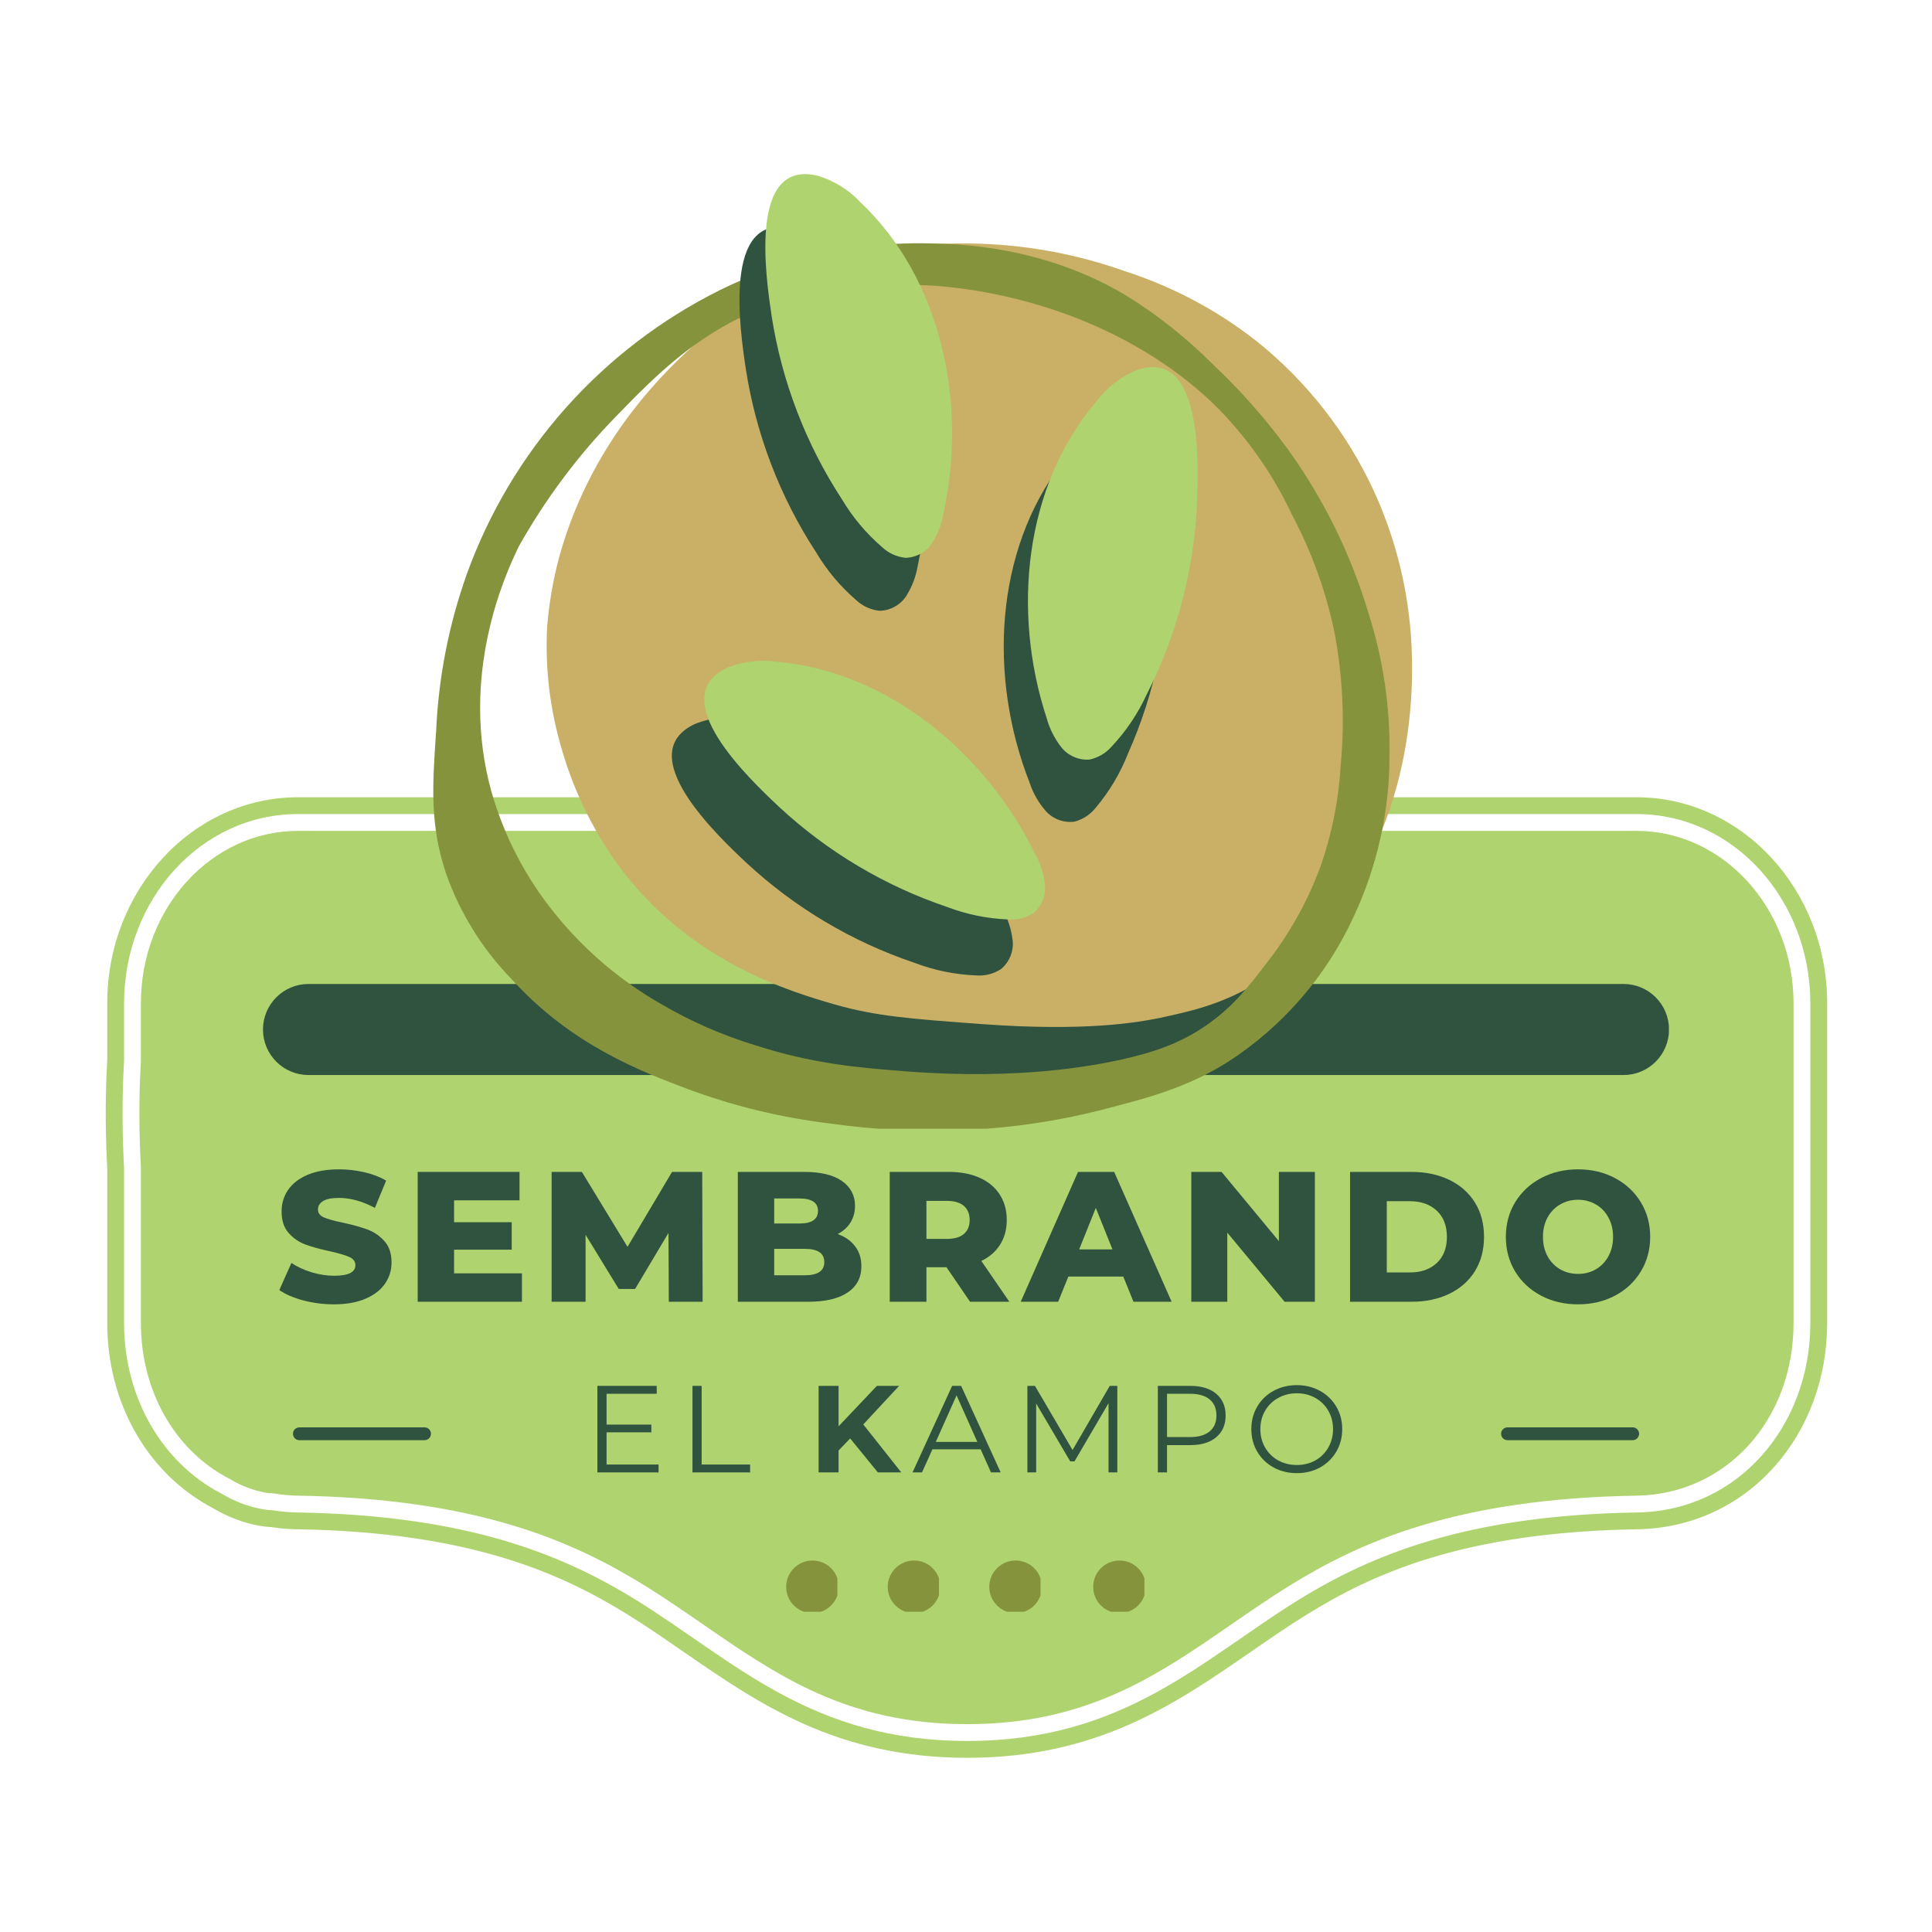 <svg version="1.0" preserveAspectRatio="xMidYMid meet" height="500" viewBox="0 0 375 375" zoomAndPan="magnify" width="500" xmlns:xlink="http://www.w3.org/1999/xlink" xmlns="http://www.w3.org/2000/svg"><defs><g></g><clipPath id="8f8336d0e5"><path clip-rule="nonzero" d="M 20.184 154.676 L 354.684 154.676 L 354.684 341.199 L 20.184 341.199 Z M 20.184 154.676"></path></clipPath><clipPath id="c5396e4125"><path clip-rule="nonzero" d="M 51.043 190.988 L 324 190.988 L 324 208.664 L 51.043 208.664 Z M 51.043 190.988"></path></clipPath><clipPath id="3939b00a48"><path clip-rule="nonzero" d="M 59.879 190.988 L 315.121 190.988 C 317.465 190.988 319.711 191.918 321.367 193.574 C 323.027 195.234 323.957 197.48 323.957 199.824 C 323.957 202.168 323.027 204.418 321.367 206.074 C 319.711 207.734 317.465 208.664 315.121 208.664 L 59.879 208.664 C 57.535 208.664 55.289 207.734 53.633 206.074 C 51.973 204.418 51.043 202.168 51.043 199.824 C 51.043 197.48 51.973 195.234 53.633 193.574 C 55.289 191.918 57.535 190.988 59.879 190.988 Z M 59.879 190.988"></path></clipPath><clipPath id="9297b0f06f"><path clip-rule="nonzero" d="M 84 47 L 270 47 L 270 219.082 L 84 219.082 Z M 84 47"></path></clipPath><clipPath id="503925a1fa"><path clip-rule="nonzero" d="M 148 33.797 L 185 33.797 L 185 109 L 148 109 Z M 148 33.797"></path></clipPath><clipPath id="519e2cfd67"><path clip-rule="nonzero" d="M 172.305 302.895 L 182.254 302.895 L 182.254 312.844 L 172.305 312.844 Z M 172.305 302.895"></path></clipPath><clipPath id="699b5067b1"><path clip-rule="nonzero" d="M 152.594 302.895 L 162.539 302.895 L 162.539 312.844 L 152.594 312.844 Z M 152.594 302.895"></path></clipPath><clipPath id="e494dd1ff4"><path clip-rule="nonzero" d="M 192.02 302.895 L 201.965 302.895 L 201.965 312.844 L 192.02 312.844 Z M 192.02 302.895"></path></clipPath><clipPath id="2d00a3df40"><path clip-rule="nonzero" d="M 212.188 302.895 L 222.133 302.895 L 222.133 312.844 L 212.188 312.844 Z M 212.188 302.895"></path></clipPath></defs><path fill-rule="nonzero" fill-opacity="1" d="M 27.344 206.145 L 27.348 194.707 C 27.348 176.273 41.023 161.273 57.828 161.273 L 317.645 161.273 C 334.453 161.273 348.125 176.273 348.125 194.707 L 348.125 256.82 C 348.125 275.621 335.055 290.016 317.727 290.305 C 282.336 290.859 263.766 299.457 250.258 307.797 C 246.387 310.203 242.645 312.785 239.023 315.281 C 224.598 325.246 210.965 334.656 187.738 334.656 C 164.504 334.656 150.875 325.246 136.445 315.281 C 132.828 312.785 129.09 310.203 125.207 307.797 C 111.707 299.457 93.137 290.859 57.75 290.305 C 56.309 290.281 54.828 290.148 53.348 289.91 L 52.645 289.801 L 52.469 289.852 C 51.391 289.738 48.23 289.246 44.582 287.066 L 44.418 286.973 C 33.887 281.477 27.348 269.926 27.348 256.82 L 27.348 226.652 L 27.344 226.473 C 27.074 221.605 26.855 214.125 27.344 206.145 Z M 27.344 206.145" fill="#afd36e"></path><g clip-path="url(#8f8336d0e5)"><path fill-rule="nonzero" fill-opacity="1" d="M 20.816 226.742 L 20.816 256.82 C 20.816 272.332 28.668 286.078 41.309 292.715 C 46.836 296 51.504 296.363 52.594 296.402 C 54.285 296.66 55.98 296.809 57.641 296.832 C 91.445 297.363 109.031 305.48 121.77 313.348 C 125.508 315.664 129.18 318.203 132.734 320.656 C 147.352 330.75 162.469 341.188 187.738 341.188 C 213.004 341.188 228.117 330.75 242.734 320.656 C 246.289 318.203 249.961 315.664 253.695 313.352 C 266.438 305.48 284.023 297.363 317.832 296.832 C 328.168 296.66 337.617 292.332 344.441 284.645 C 351.027 277.23 354.652 267.352 354.652 256.82 L 354.652 194.707 C 354.652 172.672 338.051 154.746 317.645 154.746 L 57.828 154.746 C 37.418 154.746 20.816 172.672 20.816 194.707 L 20.816 205.844 C 20.324 214.059 20.543 221.723 20.816 226.742 Z M 24.082 205.945 L 24.082 194.707 C 24.082 174.777 38.844 158.008 57.828 158.008 L 317.645 158.008 C 336.629 158.008 351.387 174.777 351.387 194.707 L 351.387 256.82 C 351.387 276.566 337.562 293.238 317.781 293.57 C 284.699 294.09 266.207 301.789 251.977 310.574 C 233.082 322.289 218.102 337.922 187.738 337.922 C 157.371 337.922 142.387 322.289 123.492 310.574 C 109.266 301.789 90.77 294.09 57.695 293.57 C 56.027 293.543 54.41 293.387 52.836 293.137 C 52.828 293.137 52.82 293.141 52.812 293.141 C 52.812 293.141 48.309 293.105 42.906 289.867 C 31.359 283.844 24.082 271.141 24.082 256.82 L 24.082 226.652 C 23.781 221.215 23.605 213.812 24.082 205.945 Z M 24.082 205.945" fill="#afd36e"></path></g><g fill-opacity="1" fill="#305340"><g transform="translate(53.466, 252.67)"><g><path d="M 11.375 0.5 C 9.332 0.5 7.352 0.25 5.438 -0.25 C 3.52 -0.758 1.957 -1.43 0.75 -2.266 L 3.094 -7.531 C 4.219 -6.781 5.523 -6.176 7.016 -5.719 C 8.504 -5.27 9.969 -5.047 11.406 -5.047 C 14.145 -5.047 15.516 -5.727 15.516 -7.094 C 15.516 -7.812 15.125 -8.344 14.344 -8.688 C 13.562 -9.039 12.305 -9.41 10.578 -9.797 C 8.68 -10.203 7.098 -10.641 5.828 -11.109 C 4.555 -11.578 3.461 -12.328 2.547 -13.359 C 1.641 -14.391 1.188 -15.781 1.188 -17.531 C 1.188 -19.07 1.602 -20.457 2.438 -21.688 C 3.281 -22.926 4.535 -23.906 6.203 -24.625 C 7.879 -25.344 9.926 -25.703 12.344 -25.703 C 14 -25.703 15.629 -25.516 17.234 -25.141 C 18.848 -24.773 20.266 -24.234 21.484 -23.516 L 19.297 -18.219 C 16.898 -19.508 14.57 -20.156 12.312 -20.156 C 10.895 -20.156 9.863 -19.945 9.219 -19.531 C 8.57 -19.113 8.25 -18.566 8.25 -17.891 C 8.25 -17.223 8.629 -16.719 9.391 -16.375 C 10.16 -16.039 11.398 -15.695 13.109 -15.344 C 15.023 -14.926 16.613 -14.484 17.875 -14.016 C 19.133 -13.547 20.223 -12.801 21.141 -11.781 C 22.066 -10.77 22.531 -9.383 22.531 -7.625 C 22.531 -6.113 22.109 -4.742 21.266 -3.516 C 20.43 -2.297 19.172 -1.32 17.484 -0.594 C 15.805 0.133 13.77 0.5 11.375 0.5 Z M 11.375 0.5"></path></g></g></g><g fill-opacity="1" fill="#305340"><g transform="translate(78.558, 252.67)"><g><path d="M 22.75 -5.516 L 22.75 0 L 2.516 0 L 2.516 -25.203 L 22.281 -25.203 L 22.281 -19.688 L 9.578 -19.688 L 9.578 -15.438 L 20.766 -15.438 L 20.766 -10.109 L 9.578 -10.109 L 9.578 -5.516 Z M 22.75 -5.516"></path></g></g></g><g fill-opacity="1" fill="#305340"><g transform="translate(104.55, 252.67)"><g><path d="M 25.266 0 L 25.203 -13.359 L 18.719 -2.484 L 15.547 -2.484 L 9.109 -13 L 9.109 0 L 2.516 0 L 2.516 -25.203 L 8.391 -25.203 L 17.25 -10.656 L 25.891 -25.203 L 31.75 -25.203 L 31.828 0 Z M 25.266 0"></path></g></g></g><g fill-opacity="1" fill="#305340"><g transform="translate(140.694, 252.67)"><g><path d="M 21.891 -13.141 C 23.328 -12.641 24.453 -11.852 25.266 -10.781 C 26.086 -9.719 26.5 -8.426 26.5 -6.906 C 26.5 -4.695 25.609 -2.992 23.828 -1.797 C 22.055 -0.598 19.488 0 16.125 0 L 2.516 0 L 2.516 -25.203 L 15.406 -25.203 C 18.625 -25.203 21.07 -24.609 22.75 -23.422 C 24.426 -22.234 25.266 -20.629 25.266 -18.609 C 25.266 -17.41 24.973 -16.336 24.391 -15.391 C 23.805 -14.441 22.973 -13.691 21.891 -13.141 Z M 9.578 -20.047 L 9.578 -15.188 L 14.469 -15.188 C 16.875 -15.188 18.078 -16.004 18.078 -17.641 C 18.078 -19.242 16.875 -20.047 14.469 -20.047 Z M 15.547 -5.141 C 18.047 -5.141 19.297 -5.992 19.297 -7.703 C 19.297 -9.41 18.047 -10.266 15.547 -10.266 L 9.578 -10.266 L 9.578 -5.141 Z M 15.547 -5.141"></path></g></g></g><g fill-opacity="1" fill="#305340"><g transform="translate(170.178, 252.67)"><g><path d="M 13.531 -6.703 L 9.641 -6.703 L 9.641 0 L 2.516 0 L 2.516 -25.203 L 14.047 -25.203 C 16.316 -25.203 18.289 -24.82 19.969 -24.062 C 21.656 -23.312 22.953 -22.234 23.859 -20.828 C 24.773 -19.422 25.234 -17.77 25.234 -15.875 C 25.234 -14.051 24.805 -12.461 23.953 -11.109 C 23.109 -9.754 21.891 -8.691 20.297 -7.922 L 25.734 0 L 18.109 0 Z M 18.031 -15.875 C 18.031 -17.051 17.656 -17.961 16.906 -18.609 C 16.164 -19.254 15.066 -19.578 13.609 -19.578 L 9.641 -19.578 L 9.641 -12.203 L 13.609 -12.203 C 15.066 -12.203 16.164 -12.52 16.906 -13.156 C 17.656 -13.789 18.031 -14.695 18.031 -15.875 Z M 18.031 -15.875"></path></g></g></g><g fill-opacity="1" fill="#305340"><g transform="translate(198.618, 252.67)"><g><path d="M 19.406 -4.891 L 8.75 -4.891 L 6.766 0 L -0.5 0 L 10.625 -25.203 L 17.641 -25.203 L 28.797 0 L 21.391 0 Z M 17.312 -10.156 L 14.078 -18.219 L 10.844 -10.156 Z M 17.312 -10.156"></path></g></g></g><g fill-opacity="1" fill="#305340"><g transform="translate(228.714, 252.67)"><g><path d="M 26.5 -25.203 L 26.5 0 L 20.625 0 L 9.5 -13.422 L 9.5 0 L 2.516 0 L 2.516 -25.203 L 8.391 -25.203 L 19.516 -11.766 L 19.516 -25.203 Z M 26.5 -25.203"></path></g></g></g><g fill-opacity="1" fill="#305340"><g transform="translate(259.53, 252.67)"><g><path d="M 2.516 -25.203 L 14.438 -25.203 C 17.195 -25.203 19.645 -24.688 21.781 -23.656 C 23.914 -22.625 25.57 -21.16 26.75 -19.266 C 27.926 -17.367 28.516 -15.145 28.516 -12.594 C 28.516 -10.051 27.926 -7.832 26.75 -5.938 C 25.57 -4.039 23.914 -2.578 21.781 -1.547 C 19.645 -0.516 17.195 0 14.438 0 L 2.516 0 Z M 14.141 -5.688 C 16.305 -5.688 18.039 -6.297 19.344 -7.516 C 20.656 -8.742 21.312 -10.438 21.312 -12.594 C 21.312 -14.758 20.656 -16.453 19.344 -17.672 C 18.039 -18.898 16.305 -19.516 14.141 -19.516 L 9.641 -19.516 L 9.641 -5.688 Z M 14.141 -5.688"></path></g></g></g><g fill-opacity="1" fill="#305340"><g transform="translate(291.066, 252.67)"><g><path d="M 15.234 0.5 C 12.566 0.5 10.172 -0.062 8.047 -1.188 C 5.922 -2.312 4.25 -3.867 3.031 -5.859 C 1.82 -7.859 1.219 -10.102 1.219 -12.594 C 1.219 -15.094 1.82 -17.336 3.031 -19.328 C 4.25 -21.316 5.922 -22.875 8.047 -24 C 10.172 -25.133 12.566 -25.703 15.234 -25.703 C 17.891 -25.703 20.281 -25.133 22.406 -24 C 24.531 -22.875 26.195 -21.316 27.406 -19.328 C 28.625 -17.336 29.234 -15.094 29.234 -12.594 C 29.234 -10.102 28.625 -7.859 27.406 -5.859 C 26.195 -3.867 24.531 -2.312 22.406 -1.188 C 20.281 -0.062 17.891 0.5 15.234 0.5 Z M 15.234 -5.406 C 16.504 -5.406 17.656 -5.703 18.688 -6.297 C 19.719 -6.898 20.531 -7.742 21.125 -8.828 C 21.727 -9.922 22.031 -11.176 22.031 -12.594 C 22.031 -14.008 21.727 -15.266 21.125 -16.359 C 20.531 -17.453 19.719 -18.297 18.688 -18.891 C 17.656 -19.492 16.504 -19.797 15.234 -19.797 C 13.953 -19.797 12.797 -19.492 11.766 -18.891 C 10.734 -18.297 9.914 -17.453 9.312 -16.359 C 8.719 -15.266 8.422 -14.008 8.422 -12.594 C 8.422 -11.176 8.719 -9.922 9.312 -8.828 C 9.914 -7.742 10.734 -6.898 11.766 -6.297 C 12.797 -5.703 13.953 -5.406 15.234 -5.406 Z M 15.234 -5.406"></path></g></g></g><g clip-path="url(#c5396e4125)"><g clip-path="url(#3939b00a48)"><path fill-rule="nonzero" fill-opacity="1" d="M 51.043 190.988 L 323.93 190.988 L 323.93 208.664 L 51.043 208.664 Z M 51.043 190.988" fill="#305340"></path></g></g><g fill-opacity="1" fill="#305340"><g transform="translate(113.218, 285.794)"><g><path d="M 14.609 -1.531 L 14.609 0 L 2.734 0 L 2.734 -16.797 L 14.25 -16.797 L 14.25 -15.266 L 4.516 -15.266 L 4.516 -9.281 L 13.203 -9.281 L 13.203 -7.781 L 4.516 -7.781 L 4.516 -1.531 Z M 14.609 -1.531"></path></g></g></g><g fill-opacity="1" fill="#305340"><g transform="translate(131.674, 285.794)"><g><path d="M 2.734 -16.797 L 4.516 -16.797 L 4.516 -1.531 L 13.922 -1.531 L 13.922 0 L 2.734 0 Z M 2.734 -16.797"></path></g></g></g><g fill-opacity="1" fill="#305340"><g transform="translate(148.21, 285.794)"><g></g></g></g><g fill-opacity="1" fill="#305340"><g transform="translate(156.906, 285.794)"><g><path d="M 8.109 -6.594 L 5.859 -4.25 L 5.859 0 L 1.984 0 L 1.984 -16.797 L 5.859 -16.797 L 5.859 -8.953 L 13.297 -16.797 L 17.609 -16.797 L 10.656 -9.312 L 18.031 0 L 13.484 0 Z M 8.109 -6.594"></path></g></g></g><g fill-opacity="1" fill="#305340"><g transform="translate(177.074, 285.794)"><g><path d="M 13.266 -4.484 L 3.906 -4.484 L 1.891 0 L 0.047 0 L 7.734 -16.797 L 9.484 -16.797 L 17.156 0 L 15.281 0 Z M 12.625 -5.922 L 8.594 -14.953 L 4.562 -5.922 Z M 12.625 -5.922"></path></g></g></g><g fill-opacity="1" fill="#305340"><g transform="translate(196.682, 285.794)"><g><path d="M 20.188 -16.797 L 20.188 0 L 18.484 0 L 18.484 -13.438 L 11.875 -2.141 L 11.047 -2.141 L 4.438 -13.375 L 4.438 0 L 2.734 0 L 2.734 -16.797 L 4.203 -16.797 L 11.5 -4.344 L 18.719 -16.797 Z M 20.188 -16.797"></path></g></g></g><g fill-opacity="1" fill="#305340"><g transform="translate(222.002, 285.794)"><g><path d="M 9.031 -16.797 C 11.164 -16.797 12.844 -16.285 14.062 -15.266 C 15.281 -14.242 15.891 -12.836 15.891 -11.047 C 15.891 -9.254 15.281 -7.848 14.062 -6.828 C 12.844 -5.805 11.164 -5.297 9.031 -5.297 L 4.516 -5.297 L 4.516 0 L 2.734 0 L 2.734 -16.797 Z M 8.969 -6.859 C 10.633 -6.859 11.906 -7.223 12.781 -7.953 C 13.664 -8.68 14.109 -9.711 14.109 -11.047 C 14.109 -12.398 13.664 -13.441 12.781 -14.172 C 11.906 -14.898 10.633 -15.266 8.969 -15.266 L 4.516 -15.266 L 4.516 -6.859 Z M 8.969 -6.859"></path></g></g></g><g fill-opacity="1" fill="#305340"><g transform="translate(241.634, 285.794)"><g><path d="M 10.078 0.141 C 8.41 0.141 6.898 -0.227 5.547 -0.969 C 4.203 -1.719 3.148 -2.738 2.391 -4.031 C 1.629 -5.32 1.25 -6.781 1.25 -8.406 C 1.25 -10.02 1.629 -11.473 2.391 -12.766 C 3.148 -14.066 4.203 -15.086 5.547 -15.828 C 6.898 -16.566 8.41 -16.938 10.078 -16.938 C 11.742 -16.938 13.242 -16.566 14.578 -15.828 C 15.91 -15.098 16.961 -14.082 17.734 -12.781 C 18.504 -11.477 18.891 -10.02 18.891 -8.406 C 18.891 -6.781 18.504 -5.316 17.734 -4.016 C 16.961 -2.711 15.91 -1.691 14.578 -0.953 C 13.242 -0.223 11.742 0.141 10.078 0.141 Z M 10.078 -1.438 C 11.41 -1.438 12.609 -1.734 13.672 -2.328 C 14.742 -2.93 15.582 -3.766 16.188 -4.828 C 16.801 -5.898 17.109 -7.094 17.109 -8.406 C 17.109 -9.719 16.801 -10.906 16.188 -11.969 C 15.582 -13.031 14.742 -13.859 13.672 -14.453 C 12.609 -15.055 11.41 -15.359 10.078 -15.359 C 8.754 -15.359 7.551 -15.055 6.469 -14.453 C 5.383 -13.859 4.535 -13.031 3.922 -11.969 C 3.305 -10.906 3 -9.719 3 -8.406 C 3 -7.094 3.305 -5.898 3.922 -4.828 C 4.535 -3.766 5.383 -2.93 6.469 -2.328 C 7.551 -1.734 8.754 -1.438 10.078 -1.438 Z M 10.078 -1.438"></path></g></g></g><path stroke-miterlimit="4" stroke-opacity="1" stroke-width="2" stroke="#305340" d="M 1.001 0.999 L 20.531 0.999" stroke-linejoin="miter" fill="none" transform="matrix(1.244, 0, 0, 1.244, 56.864, 277.051)" stroke-linecap="round"></path><path stroke-miterlimit="4" stroke-opacity="1" stroke-width="2" stroke="#305340" d="M 0.999 0.999 L 20.528 0.999" stroke-linejoin="miter" fill="none" transform="matrix(1.244, 0, 0, 1.244, 291.364, 277.051)" stroke-linecap="round"></path><path fill-rule="nonzero" fill-opacity="1" d="M 108.484 108.324 C 107.316 112.742 106.555 117.227 106.191 121.781 C 105.797 129.832 106.75 137.719 109.043 145.445 C 111.609 154.312 115.711 162.402 121.348 169.715 C 134.965 186.938 153.398 192.496 162.086 194.98 C 170.047 197.262 176.867 197.762 190.508 198.77 C 210.809 200.262 220.848 198.441 225.25 197.555 C 230.773 196.34 236.562 195.129 243.25 191.246 C 249.617 187.496 254.984 182.645 259.352 176.684 C 276.84 154 274.207 125.773 273.562 120.156 C 272.582 111.469 270.27 103.152 266.621 95.203 C 264.004 89.555 260.773 84.281 256.934 79.383 C 253.09 74.484 248.738 70.09 243.879 66.199 C 236.156 60.16 227.629 55.633 218.297 52.621 C 208.594 49.184 198.594 47.395 188.301 47.258 C 181.734 47.133 175.246 47.789 168.84 49.223 C 162.43 50.66 156.285 52.836 150.398 55.75 C 150.398 55.75 118.41 71.941 108.484 108.324 Z M 108.484 108.324" fill="#c9b066"></path><g clip-path="url(#9297b0f06f)"><path fill-rule="nonzero" fill-opacity="1" d="M 265.59 118.906 C 268.473 127.934 269.844 137.184 269.703 146.66 C 269.703 152.059 269.117 157.398 267.941 162.672 C 266.77 167.945 265.039 173.027 262.75 177.918 C 260.117 183.656 256.734 188.914 252.609 193.695 C 248.48 198.473 243.773 202.582 238.48 206.027 C 230.301 211.184 222.922 213.074 213.527 215.504 C 205.234 217.586 196.816 218.848 188.273 219.289 C 179.184 219.758 170.129 219.352 161.117 218.074 C 151.695 216.941 142.539 214.73 133.641 211.438 C 124.344 207.93 110.852 202.832 99.227 189.969 C 96.391 187.047 93.902 183.852 91.762 180.387 C 89.621 176.922 87.879 173.27 86.531 169.426 C 83.414 160.008 83.934 152.473 84.648 141.961 C 85.117 131.449 87.113 121.234 90.645 111.32 C 91.719 108.367 92.926 105.469 94.273 102.629 C 95.621 99.789 97.098 97.02 98.711 94.32 C 100.32 91.621 102.055 89.004 103.914 86.469 C 105.773 83.938 107.746 81.496 109.836 79.148 C 111.93 76.801 114.125 74.559 116.43 72.422 C 118.73 70.285 121.133 68.258 123.629 66.348 C 126.125 64.438 128.707 62.652 131.371 60.988 C 134.035 59.32 136.777 57.789 139.586 56.383 C 143.566 54.43 146.637 53.215 147.488 52.898 C 157.758 48.992 168.391 47.102 179.379 47.219 C 186.199 47.305 202.375 47.719 218.539 57.328 C 224.633 61.098 230.211 65.516 235.277 70.582 C 240.637 75.609 245.488 81.09 249.84 87.012 C 256.879 96.762 262.129 107.391 265.59 118.906 Z M 260.227 148.59 C 261.043 139.898 260.637 131.266 259.012 122.691 C 257.344 114.723 254.605 107.145 250.797 99.949 C 247.008 91.898 241.957 84.746 235.641 78.48 C 232.602 75.574 229.34 72.938 225.859 70.582 C 206.043 57.137 184.684 55.645 180.641 55.426 C 172.984 55 161.625 54.355 148.434 59.539 C 135.242 64.719 127.305 72.887 119.699 80.691 C 112.281 88.285 105.969 96.707 100.754 105.957 C 97.805 111.926 89.188 131.332 95.379 153.637 C 97.883 162.363 101.992 170.262 107.695 177.324 C 113.535 184.527 120.484 190.422 128.543 195.008 C 134.23 198.32 140.223 200.938 146.516 202.859 C 157.777 206.5 166.648 207.238 175.91 207.953 C 198.25 209.68 212.559 206.742 217.277 205.746 C 223.941 204.277 229 202.543 234.012 199.109 C 239.281 195.469 242.23 191.656 245.699 187.117 C 250.312 181.27 253.887 174.848 256.426 167.848 C 258.574 161.602 259.84 155.18 260.227 148.59 Z M 260.227 148.59" fill="#86933d"></path></g><path fill-rule="nonzero" fill-opacity="1" d="M 158.398 107.195 C 160.492 110.711 163.09 113.812 166.188 116.488 C 167.477 117.672 168.988 118.359 170.727 118.555 C 171.801 118.527 172.809 118.25 173.742 117.715 C 174.676 117.18 175.426 116.457 175.992 115.543 C 177.105 113.715 177.832 111.746 178.168 109.633 C 182.719 88.41 177.742 64.391 161.977 49.477 C 159.684 47.07 156.949 45.371 153.773 44.383 C 140.145 40.973 143.652 64.199 144.781 71.723 C 145.77 78.051 147.414 84.203 149.707 90.18 C 152.004 96.16 154.898 101.832 158.398 107.195 Z M 158.398 107.195" fill="#305340"></path><path fill-rule="nonzero" fill-opacity="1" d="M 218.941 146.27 C 217.441 150.086 215.375 153.566 212.738 156.707 C 211.66 158.078 210.281 159 208.602 159.473 C 207.535 159.621 206.5 159.504 205.492 159.129 C 204.488 158.754 203.629 158.16 202.922 157.352 C 201.531 155.73 200.5 153.906 199.828 151.875 C 191.914 131.66 192.945 107.156 206.113 89.891 C 207.988 87.141 210.418 85.023 213.395 83.543 C 226.281 77.984 226.574 101.465 226.746 109.027 C 226.777 115.441 226.137 121.785 224.824 128.062 C 223.508 134.34 221.547 140.41 218.941 146.27 Z M 218.941 146.27" fill="#305340"></path><path fill-rule="nonzero" fill-opacity="1" d="M 177.547 186.898 C 181.375 188.352 185.336 189.16 189.43 189.328 C 191.18 189.457 192.797 189.051 194.281 188.113 C 195.109 187.426 195.723 186.586 196.125 185.59 C 196.527 184.594 196.668 183.562 196.551 182.496 C 196.297 180.371 195.648 178.371 194.609 176.5 C 185.035 157.094 166.273 141.293 144.66 139.379 C 141.367 138.902 138.168 139.258 135.062 140.445 C 122.246 146.184 139.355 162.289 144.902 167.496 C 149.598 171.848 154.691 175.66 160.195 178.93 C 165.699 182.199 171.48 184.855 177.547 186.898 Z M 177.547 186.898" fill="#305340"></path><g clip-path="url(#503925a1fa)"><path fill-rule="nonzero" fill-opacity="1" d="M 163.41 96.902 C 165.508 100.422 168.109 103.523 171.211 106.199 C 172.5 107.383 174.012 108.074 175.75 108.273 C 176.824 108.242 177.828 107.961 178.762 107.43 C 179.695 106.895 180.445 106.176 181.02 105.266 C 182.129 103.438 182.852 101.465 183.191 99.355 C 187.742 78.168 182.766 54.148 166.988 39.234 C 164.703 36.82 161.973 35.121 158.797 34.137 C 145.168 30.727 148.676 53.945 149.793 61.48 C 150.789 67.797 152.43 73.941 154.727 79.914 C 157.02 85.883 159.914 91.547 163.41 96.902 Z M 163.41 96.902" fill="#afd36e"></path></g><path fill-rule="nonzero" fill-opacity="1" d="M 222.559 134.828 C 220.844 138.547 218.586 141.898 215.785 144.887 C 214.641 146.191 213.219 147.035 211.527 147.422 C 210.453 147.512 209.426 147.344 208.441 146.91 C 207.457 146.48 206.633 145.844 205.969 144.996 C 204.66 143.309 203.723 141.438 203.152 139.379 C 196.383 118.746 198.785 94.332 212.863 77.84 C 214.879 75.199 217.418 73.219 220.469 71.902 C 233.66 67.051 232.605 90.531 232.316 98.141 C 232 104.531 231.023 110.816 229.379 117 C 227.734 123.184 225.461 129.125 222.559 134.828 Z M 222.559 134.828" fill="#afd36e"></path><path fill-rule="nonzero" fill-opacity="1" d="M 183.82 176.039 C 187.648 177.492 191.609 178.301 195.703 178.465 C 197.453 178.598 199.07 178.191 200.555 177.254 C 201.383 176.566 201.996 175.727 202.398 174.73 C 202.801 173.734 202.945 172.703 202.824 171.633 C 202.57 169.512 201.922 167.52 200.883 165.652 C 191.32 146.246 172.559 130.434 150.945 128.457 C 147.656 127.988 144.453 128.344 141.348 129.523 C 128.531 135.277 145.645 151.367 151.188 156.586 C 155.879 160.945 160.973 164.766 166.473 168.047 C 171.973 171.324 177.754 173.988 183.82 176.039 Z M 183.82 176.039" fill="#afd36e"></path><g clip-path="url(#519e2cfd67)"><path fill-rule="nonzero" fill-opacity="1" d="M 182.523 308.004 C 182.523 308.34 182.492 308.672 182.426 309 C 182.363 309.328 182.266 309.648 182.137 309.961 C 182.008 310.27 181.852 310.562 181.664 310.844 C 181.477 311.121 181.266 311.379 181.027 311.617 C 180.793 311.855 180.535 312.066 180.254 312.254 C 179.977 312.438 179.68 312.598 179.371 312.727 C 179.062 312.852 178.742 312.949 178.414 313.016 C 178.082 313.082 177.75 313.113 177.414 313.113 C 177.078 313.113 176.746 313.082 176.418 313.016 C 176.09 312.949 175.77 312.852 175.461 312.727 C 175.148 312.598 174.855 312.438 174.578 312.254 C 174.297 312.066 174.039 311.855 173.801 311.617 C 173.566 311.379 173.352 311.121 173.168 310.844 C 172.98 310.562 172.824 310.27 172.695 309.961 C 172.566 309.648 172.469 309.328 172.402 309 C 172.34 308.672 172.305 308.34 172.305 308.004 C 172.305 307.668 172.34 307.336 172.402 307.008 C 172.469 306.68 172.566 306.359 172.695 306.047 C 172.824 305.738 172.98 305.445 173.168 305.164 C 173.352 304.887 173.566 304.629 173.801 304.391 C 174.039 304.152 174.297 303.941 174.578 303.754 C 174.855 303.57 175.148 303.41 175.461 303.281 C 175.77 303.156 176.09 303.059 176.418 302.992 C 176.746 302.926 177.078 302.895 177.414 302.895 C 177.75 302.895 178.082 302.926 178.414 302.992 C 178.742 303.059 179.062 303.156 179.371 303.281 C 179.68 303.41 179.977 303.57 180.254 303.754 C 180.535 303.941 180.793 304.152 181.027 304.391 C 181.266 304.629 181.477 304.887 181.664 305.164 C 181.852 305.445 182.008 305.738 182.137 306.047 C 182.266 306.359 182.363 306.68 182.426 307.008 C 182.492 307.336 182.523 307.668 182.523 308.004 Z M 182.523 308.004" fill="#86933d"></path></g><g clip-path="url(#699b5067b1)"><path fill-rule="nonzero" fill-opacity="1" d="M 162.812 308.004 C 162.812 308.34 162.781 308.672 162.715 309 C 162.648 309.328 162.551 309.648 162.426 309.961 C 162.297 310.27 162.137 310.562 161.953 310.844 C 161.766 311.121 161.555 311.379 161.316 311.617 C 161.078 311.855 160.82 312.066 160.543 312.254 C 160.262 312.438 159.969 312.598 159.66 312.727 C 159.348 312.852 159.027 312.949 158.699 313.016 C 158.371 313.082 158.039 313.113 157.703 313.113 C 157.367 313.113 157.035 313.082 156.707 313.016 C 156.375 312.949 156.059 312.852 155.746 312.727 C 155.438 312.598 155.145 312.438 154.863 312.254 C 154.586 312.066 154.328 311.855 154.09 311.617 C 153.852 311.379 153.641 311.121 153.453 310.844 C 153.27 310.562 153.109 310.27 152.98 309.961 C 152.852 309.648 152.758 309.328 152.691 309 C 152.625 308.672 152.594 308.34 152.594 308.004 C 152.594 307.668 152.625 307.336 152.691 307.008 C 152.758 306.68 152.852 306.359 152.98 306.047 C 153.109 305.738 153.27 305.445 153.453 305.164 C 153.641 304.887 153.852 304.629 154.09 304.391 C 154.328 304.152 154.586 303.941 154.863 303.754 C 155.145 303.57 155.438 303.41 155.746 303.281 C 156.059 303.156 156.375 303.059 156.707 302.992 C 157.035 302.926 157.367 302.895 157.703 302.895 C 158.039 302.895 158.371 302.926 158.699 302.992 C 159.027 303.059 159.348 303.156 159.66 303.281 C 159.969 303.41 160.262 303.57 160.543 303.754 C 160.82 303.941 161.078 304.152 161.316 304.391 C 161.555 304.629 161.766 304.887 161.953 305.164 C 162.137 305.445 162.297 305.738 162.426 306.047 C 162.551 306.359 162.648 306.68 162.715 307.008 C 162.781 307.336 162.812 307.668 162.812 308.004 Z M 162.812 308.004" fill="#86933d"></path></g><g clip-path="url(#e494dd1ff4)"><path fill-rule="nonzero" fill-opacity="1" d="M 202.238 308.004 C 202.238 308.34 202.207 308.672 202.141 309 C 202.074 309.328 201.977 309.648 201.848 309.961 C 201.719 310.27 201.562 310.562 201.375 310.844 C 201.191 311.121 200.977 311.379 200.742 311.617 C 200.504 311.855 200.246 312.066 199.965 312.254 C 199.688 312.438 199.395 312.598 199.082 312.727 C 198.773 312.852 198.453 312.949 198.125 313.016 C 197.797 313.082 197.465 313.113 197.129 313.113 C 196.793 313.113 196.461 313.082 196.133 313.016 C 195.801 312.949 195.48 312.852 195.172 312.727 C 194.863 312.598 194.566 312.438 194.289 312.254 C 194.012 312.066 193.75 311.855 193.516 311.617 C 193.277 311.379 193.066 311.121 192.879 310.844 C 192.691 310.562 192.535 310.27 192.406 309.961 C 192.277 309.648 192.18 309.328 192.117 309 C 192.051 308.672 192.02 308.34 192.02 308.004 C 192.02 307.668 192.051 307.336 192.117 307.008 C 192.18 306.68 192.277 306.359 192.406 306.047 C 192.535 305.738 192.691 305.445 192.879 305.164 C 193.066 304.887 193.277 304.629 193.516 304.391 C 193.75 304.152 194.012 303.941 194.289 303.754 C 194.566 303.57 194.863 303.41 195.172 303.281 C 195.48 303.156 195.801 303.059 196.133 302.992 C 196.461 302.926 196.793 302.895 197.129 302.895 C 197.465 302.895 197.797 302.926 198.125 302.992 C 198.453 303.059 198.773 303.156 199.082 303.281 C 199.395 303.41 199.688 303.57 199.965 303.754 C 200.246 303.941 200.504 304.152 200.742 304.391 C 200.977 304.629 201.191 304.887 201.375 305.164 C 201.562 305.445 201.719 305.738 201.848 306.047 C 201.977 306.359 202.074 306.68 202.141 307.008 C 202.207 307.336 202.238 307.668 202.238 308.004 Z M 202.238 308.004" fill="#86933d"></path></g><g clip-path="url(#2d00a3df40)"><path fill-rule="nonzero" fill-opacity="1" d="M 222.406 308.004 C 222.406 308.34 222.375 308.672 222.309 309 C 222.242 309.328 222.145 309.648 222.016 309.961 C 221.891 310.27 221.73 310.562 221.547 310.844 C 221.359 311.121 221.148 311.379 220.91 311.617 C 220.672 311.855 220.414 312.066 220.137 312.254 C 219.855 312.438 219.562 312.598 219.254 312.727 C 218.941 312.852 218.621 312.949 218.293 313.016 C 217.965 313.082 217.633 313.113 217.297 313.113 C 216.961 313.113 216.629 313.082 216.301 313.016 C 215.969 312.949 215.652 312.852 215.34 312.727 C 215.031 312.598 214.738 312.438 214.457 312.254 C 214.18 312.066 213.922 311.855 213.684 311.617 C 213.445 311.379 213.234 311.121 213.047 310.844 C 212.859 310.562 212.703 310.27 212.574 309.961 C 212.445 309.648 212.352 309.328 212.285 309 C 212.219 308.672 212.188 308.34 212.188 308.004 C 212.188 307.668 212.219 307.336 212.285 307.008 C 212.352 306.68 212.445 306.359 212.574 306.047 C 212.703 305.738 212.859 305.445 213.047 305.164 C 213.234 304.887 213.445 304.629 213.684 304.391 C 213.922 304.152 214.18 303.941 214.457 303.754 C 214.738 303.57 215.031 303.41 215.34 303.281 C 215.652 303.156 215.969 303.059 216.301 302.992 C 216.629 302.926 216.961 302.895 217.297 302.895 C 217.633 302.895 217.965 302.926 218.293 302.992 C 218.621 303.059 218.941 303.156 219.254 303.281 C 219.562 303.41 219.855 303.57 220.137 303.754 C 220.414 303.941 220.672 304.152 220.91 304.391 C 221.148 304.629 221.359 304.887 221.547 305.164 C 221.73 305.445 221.891 305.738 222.016 306.047 C 222.145 306.359 222.242 306.68 222.309 307.008 C 222.375 307.336 222.406 307.668 222.406 308.004 Z M 222.406 308.004" fill="#86933d"></path></g></svg>